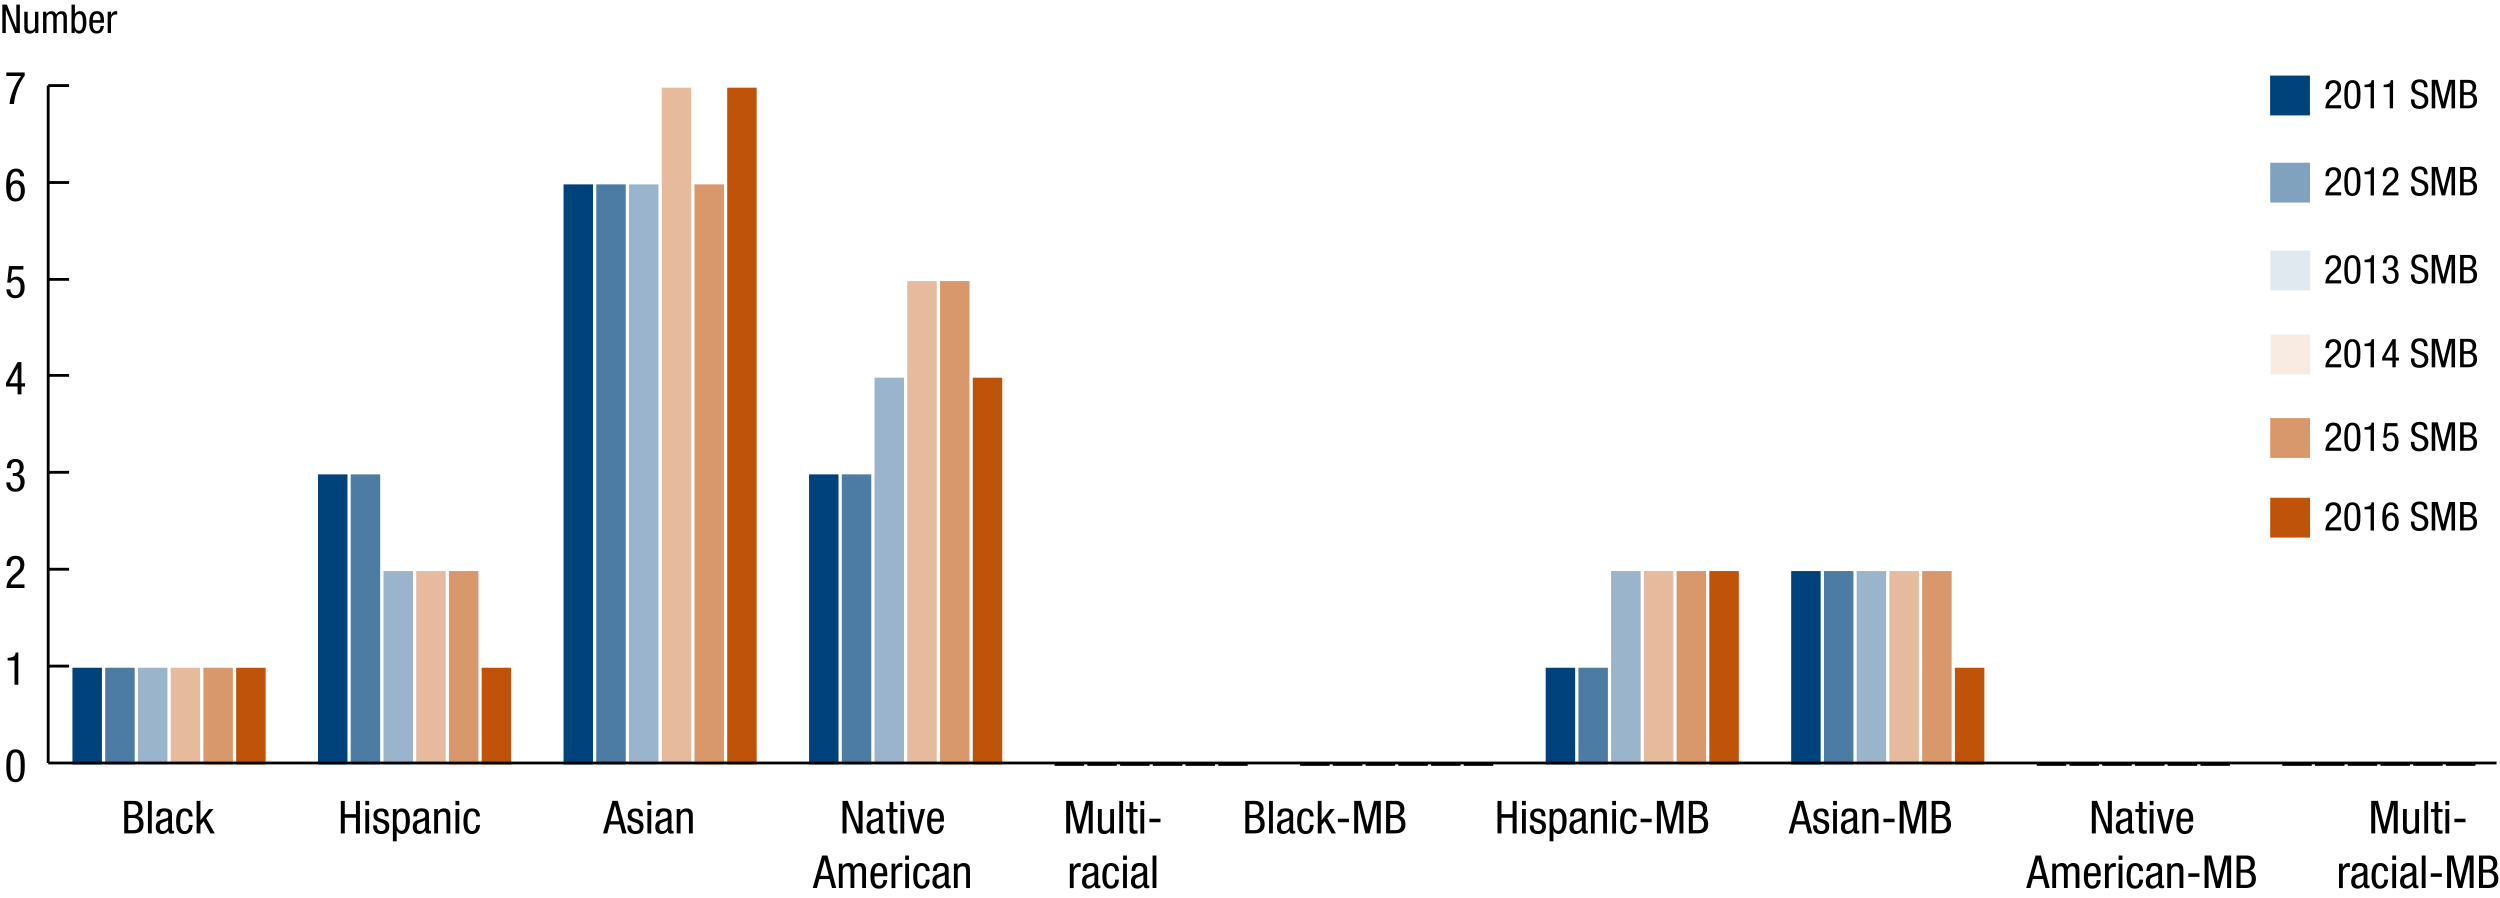 <?xml version="1.0" encoding="utf-8"?>
<!-- Generator: Adobe Illustrator 21.0.0, SVG Export Plug-In . SVG Version: 6.00 Build 0)  -->
<svg version="1.1" id="Layer_1" xmlns="http://www.w3.org/2000/svg" xmlns:xlink="http://www.w3.org/1999/xlink" x="0px" y="0px"
	 viewBox="0 0 439.32 157.75" style="enable-background:new 0 0 439.32 157.75;" xml:space="preserve">
<style type="text/css">
	.st0{fill:none;stroke:#000000;stroke-width:0.5;stroke-linejoin:round;stroke-miterlimit:10;}
	.st1{fill-rule:evenodd;clip-rule:evenodd;fill:#00437C;}
	.st2{opacity:0.7;fill-rule:evenodd;clip-rule:evenodd;fill:#4C7BA3;}
	.st3{opacity:0.3;}
	.st4{fill-rule:evenodd;clip-rule:evenodd;fill:#99B4CB;}
	.st5{opacity:0.3;fill-rule:evenodd;clip-rule:evenodd;fill:#E5BA9D;}
	.st6{fill-rule:evenodd;clip-rule:evenodd;fill:#D9986C;}
	.st7{fill:#BF530A;}
	.st8{fill:#993333;stroke:#000000;stroke-width:0.5;stroke-miterlimit:10;}
	.st9{fill:#D9986C;}
	.st10{fill:#0F6FB7;stroke:#000000;stroke-width:0.5;stroke-miterlimit:10;}
	.st11{fill:#E5BA9D;}
	.st12{fill:#663F74;stroke:#000000;stroke-width:0.5;stroke-miterlimit:10;}
	.st13{fill:#99B4CB;}
	.st14{fill:#4F7F0A;stroke:#000000;stroke-width:0.5;stroke-miterlimit:10;}
	.st15{fill:#4C7BA3;}
	.st16{fill:#367B87;stroke:#000000;stroke-width:0.5;stroke-miterlimit:10;}
	.st17{fill:#00437C;}
	.st18{stroke:#000000;stroke-width:0.5;stroke-miterlimit:10;}
	.st19{fill-rule:evenodd;clip-rule:evenodd;fill:#BF530A;}
</style>
<g id="XMLID_276_">
	<path id="XMLID_277_" class="st0" d="M8.47,117.05h3.67 M8.47,100.03h3.67 M8.47,83h3.67 M8.47,65.97h3.67 M8.47,49.1h3.67
		 M8.47,32.07h3.67 M8.47,15.04h3.67"/>
</g>
<g id="XMLID_227_">
	<g id="XMLID_228_">
		<path d="M1.11,134.59c0-1.25,0.09-2.91,1.62-2.91s1.62,1.52,1.62,2.91c0,1.2-0.09,2.86-1.62,2.86S1.11,135.94,1.11,134.59z
			 M2.73,136.93c0.86,0,0.91-1.14,0.91-2.33c0-1.25-0.05-2.38-0.91-2.38s-0.91,1.13-0.91,2.38C1.82,135.78,1.86,136.93,2.73,136.93z
			"/>
	</g>
</g>
<g id="XMLID_225_">
	<g id="XMLID_226_">
		<path d="M1.34,115.6c0.71-0.04,1.37-0.13,1.4-0.93h0.48v5.66H2.55v-4.25H1.34V115.6z"/>
	</g>
</g>
<g id="XMLID_223_">
	<g id="XMLID_224_">
		<path d="M4.31,103.33H1.14c0-1.06,0.59-1.77,1.22-2.32l0.46-0.39c0.46-0.39,0.75-0.74,0.75-1.36c0-0.49-0.22-1.02-0.82-1.02
			c-0.87,0-0.9,0.9-0.9,1.22h-0.7c0-1.07,0.45-1.8,1.61-1.8c1.31,0,1.52,1.02,1.52,1.51c0,0.86-0.36,1.32-0.99,1.86l-0.8,0.7
			c-0.31,0.26-0.54,0.59-0.62,0.97h2.43V103.33z"/>
	</g>
</g>
<g id="XMLID_221_">
	<g id="XMLID_222_">
		<path d="M2.25,83.12H2.6c0.6,0,0.86-0.43,0.86-1c0-0.52-0.19-0.94-0.74-0.94c-0.74,0-0.82,0.69-0.82,1.1h-0.7
			c0-0.97,0.46-1.63,1.5-1.63c1.18,0,1.46,0.84,1.46,1.47c0,0.57-0.29,1.07-0.88,1.21v0.02c0.64,0.13,1.05,0.54,1.05,1.32
			c0,1.03-0.52,1.75-1.61,1.75c-1.52,0-1.61-1.33-1.61-1.58v-0.07h0.7c0,0.52,0.26,1.12,0.9,1.12c0.42,0,0.9-0.21,0.9-1.17
			c0-0.66-0.32-1.08-1.02-1.08H2.25V83.12z"/>
	</g>
</g>
<g id="XMLID_219_">
	<g id="XMLID_220_">
		<path d="M3.09,63.63h0.67v3.72h0.64v0.58H3.77v1.37H3.09v-1.37H1.05V67.3L3.09,63.63z M1.66,67.35h1.44v-2.61H3.08L1.66,67.35z"/>
	</g>
</g>
<g id="XMLID_217_">
	<g id="XMLID_218_">
		<path d="M1.58,46.75h2.53v0.62H2.12L1.9,49.01l0.02,0.02c0.23-0.28,0.61-0.42,0.99-0.42c0.85,0,1.42,0.67,1.42,1.86
			c0,1.06-0.46,1.94-1.65,1.94c-1.34,0-1.55-1.11-1.55-1.57h0.7c0,0.3,0.11,1.04,0.86,1.04c0.8,0,0.93-0.9,0.93-1.47
			c0-0.62-0.23-1.28-0.94-1.28c-0.49,0-0.8,0.42-0.8,0.55l-0.61-0.03L1.58,46.75z"/>
	</g>
</g>
<g id="XMLID_215_">
	<g id="XMLID_216_">
		<path d="M3.53,30.99c0-0.47-0.26-0.83-0.74-0.83c-0.94,0-1,1.41-1,1.7v0.45h0.02c0.11-0.21,0.46-0.63,1.08-0.63
			c0.98,0,1.48,0.73,1.48,1.79c0,1.1-0.54,1.94-1.6,1.94c-1.57,0-1.68-1.51-1.68-2.69c0-1.3,0.08-3.09,1.72-3.09
			c1.32,0,1.43,1.1,1.43,1.36H3.53z M2.77,34.88c0.7,0,0.9-0.72,0.9-1.31s-0.14-1.31-0.9-1.31s-0.9,0.72-0.9,1.31
			S2.06,34.88,2.77,34.88z"/>
	</g>
</g>
<g id="XMLID_213_">
	<g id="XMLID_214_">
		<path d="M1.11,12.73h3.23v0.58c-0.31,0.41-0.76,1.1-1.11,1.94c-0.36,0.87-0.67,1.86-0.78,3.02H1.67c0.1-0.86,0.34-1.73,0.69-2.57
			c0.34-0.83,0.79-1.63,1.34-2.35H1.11V12.73z"/>
	</g>
</g>
<g id="XMLID_34_">
	<polygon id="XMLID_35_" class="st1" points="398.92,13.28 405.92,13.28 405.92,20.28 398.92,20.28 398.92,13.28 	"/>
</g>
<g id="XMLID_32_">
	<g id="XMLID_33_">
		<path d="M411.4,19.04h-2.77c0-0.92,0.52-1.55,1.07-2.03l0.41-0.34c0.4-0.34,0.66-0.64,0.66-1.19c0-0.43-0.19-0.89-0.72-0.89
			c-0.76,0-0.78,0.79-0.78,1.07h-0.62c0-0.94,0.39-1.58,1.41-1.58c1.15,0,1.33,0.89,1.33,1.32c0,0.76-0.32,1.16-0.87,1.63l-0.7,0.61
			c-0.27,0.23-0.47,0.52-0.54,0.85h2.13V19.04z"/>
		<path d="M411.96,16.63c0-1.09,0.08-2.55,1.42-2.55s1.42,1.33,1.42,2.55c0,1.05-0.08,2.51-1.42,2.51S411.96,17.81,411.96,16.63z
			 M413.37,18.68c0.76,0,0.8-1,0.8-2.04c0-1.09-0.04-2.09-0.8-2.09s-0.8,0.99-0.8,2.09C412.57,17.67,412.61,18.68,413.37,18.68z"/>
		<path d="M415.52,14.89c0.62-0.04,1.2-0.11,1.23-0.81h0.42v4.96h-0.59v-3.73h-1.06V14.89z"/>
		<path d="M418.88,14.89c0.62-0.04,1.2-0.11,1.23-0.81h0.42v4.96h-0.59v-3.73h-1.06V14.89z"/>
		<path d="M425.98,15.34c0-0.53-0.19-0.89-0.78-0.89c-0.52,0-0.83,0.28-0.83,0.81c0,1.41,2.36,0.57,2.36,2.4
			c0,1.16-0.85,1.48-1.55,1.48c-1.17,0-1.51-0.6-1.51-1.67h0.62c0,0.56,0.04,1.16,0.94,1.16c0.49,0,0.87-0.35,0.87-0.88
			c0-1.41-2.36-0.59-2.36-2.43c0-0.46,0.2-1.38,1.46-1.38c0.95,0,1.39,0.48,1.4,1.39H425.98z"/>
		<path d="M427.33,14.04h1.04l1,3.96h0.01l1-3.96h1.04v5h-0.62v-4.37h-0.01l-1.11,4.37h-0.62l-1.11-4.37h-0.01v4.37h-0.62V14.04z"/>
		<path d="M432.32,14.04h1.53c0.65,0,1.28,0.31,1.28,1.28c0,0.46-0.27,0.91-0.73,1.04v0.01c0.62,0.15,0.89,0.62,0.89,1.23
			c0,1.02-0.57,1.43-1.62,1.43h-1.36V14.04z M432.94,16.2h0.71c0.26,0,0.85-0.06,0.85-0.83c0-0.52-0.26-0.82-0.86-0.82h-0.69V16.2z
			 M432.94,18.54h0.84c0.65,0,0.88-0.44,0.88-0.92c0-0.69-0.44-0.95-0.98-0.95h-0.74V18.54z"/>
	</g>
</g>
<g id="XMLID_30_">
	<polygon id="XMLID_31_" class="st2" points="398.94,28.59 405.94,28.59 405.94,35.59 398.94,35.59 398.94,28.59 	"/>
</g>
<g id="XMLID_28_">
	<g id="XMLID_29_">
		<path d="M411.4,34.34h-2.77c0-0.92,0.52-1.55,1.07-2.03l0.41-0.34c0.4-0.34,0.66-0.64,0.66-1.19c0-0.43-0.19-0.89-0.72-0.89
			c-0.76,0-0.78,0.79-0.78,1.07h-0.62c0-0.94,0.39-1.58,1.41-1.58c1.15,0,1.33,0.89,1.33,1.32c0,0.76-0.32,1.16-0.87,1.63l-0.7,0.61
			c-0.27,0.23-0.47,0.52-0.54,0.85h2.13V34.34z"/>
		<path d="M411.96,31.93c0-1.09,0.08-2.55,1.42-2.55s1.42,1.33,1.42,2.55c0,1.05-0.08,2.51-1.42,2.51S411.96,33.11,411.96,31.93z
			 M413.37,33.98c0.76,0,0.8-1,0.8-2.04c0-1.09-0.04-2.09-0.8-2.09s-0.8,0.99-0.8,2.09C412.57,32.98,412.61,33.98,413.37,33.98z"/>
		<path d="M415.52,30.2c0.62-0.04,1.2-0.11,1.23-0.81h0.42v4.96h-0.59v-3.73h-1.06V30.2z"/>
		<path d="M421.48,34.34h-2.77c0-0.92,0.52-1.55,1.07-2.03l0.41-0.34c0.4-0.34,0.66-0.64,0.66-1.19c0-0.43-0.19-0.89-0.72-0.89
			c-0.76,0-0.79,0.79-0.79,1.07h-0.62c0-0.94,0.39-1.58,1.41-1.58c1.15,0,1.33,0.89,1.33,1.32c0,0.76-0.32,1.16-0.87,1.63l-0.7,0.61
			c-0.27,0.23-0.47,0.52-0.54,0.85h2.13V34.34z"/>
		<path d="M425.98,30.64c0-0.53-0.19-0.89-0.78-0.89c-0.52,0-0.83,0.28-0.83,0.81c0,1.41,2.36,0.57,2.36,2.4
			c0,1.16-0.85,1.48-1.55,1.48c-1.17,0-1.51-0.6-1.51-1.67h0.62c0,0.56,0.04,1.16,0.94,1.16c0.49,0,0.87-0.35,0.87-0.88
			c0-1.41-2.36-0.59-2.36-2.43c0-0.46,0.2-1.38,1.46-1.38c0.95,0,1.39,0.48,1.4,1.39H425.98z"/>
		<path d="M427.33,29.34h1.04l1,3.96h0.01l1-3.96h1.04v5h-0.62v-4.37h-0.01l-1.11,4.37h-0.62l-1.11-4.37h-0.01v4.37h-0.62V29.34z"/>
		<path d="M432.32,29.34h1.53c0.65,0,1.28,0.31,1.28,1.28c0,0.46-0.27,0.91-0.73,1.04v0.01c0.62,0.15,0.89,0.62,0.89,1.23
			c0,1.02-0.57,1.43-1.62,1.43h-1.36V29.34z M432.94,31.5h0.71c0.26,0,0.85-0.06,0.85-0.83c0-0.52-0.26-0.82-0.86-0.82h-0.69V31.5z
			 M432.94,33.84h0.84c0.65,0,0.88-0.44,0.88-0.92c0-0.69-0.44-0.95-0.98-0.95h-0.74V33.84z"/>
	</g>
</g>
<g id="XMLID_26_" class="st3">
	<polygon id="XMLID_27_" class="st4" points="398.97,44.04 405.97,44.04 405.97,51.04 398.97,51.04 398.97,44.04 	"/>
</g>
<g id="XMLID_24_">
	<g id="XMLID_25_">
		<path d="M411.4,49.8h-2.77c0-0.92,0.52-1.55,1.07-2.03l0.41-0.34c0.4-0.34,0.66-0.64,0.66-1.19c0-0.43-0.19-0.89-0.72-0.89
			c-0.76,0-0.78,0.79-0.78,1.07h-0.62c0-0.94,0.39-1.58,1.41-1.58c1.15,0,1.33,0.89,1.33,1.32c0,0.76-0.32,1.16-0.87,1.63l-0.7,0.61
			c-0.27,0.23-0.47,0.52-0.54,0.85h2.13V49.8z"/>
		<path d="M411.96,47.39c0-1.09,0.08-2.55,1.42-2.55s1.42,1.33,1.42,2.55c0,1.05-0.08,2.51-1.42,2.51S411.96,48.57,411.96,47.39z
			 M413.37,49.44c0.76,0,0.8-1,0.8-2.04c0-1.09-0.04-2.09-0.8-2.09s-0.8,0.99-0.8,2.09C412.57,48.44,412.61,49.44,413.37,49.44z"/>
		<path d="M415.52,45.65c0.62-0.04,1.2-0.11,1.23-0.81h0.42v4.96h-0.59v-3.73h-1.06V45.65z"/>
		<path d="M419.67,47.01h0.31c0.53,0,0.76-0.38,0.76-0.88c0-0.46-0.17-0.83-0.64-0.83c-0.65,0-0.71,0.6-0.71,0.97h-0.62
			c0-0.85,0.4-1.43,1.32-1.43c1.04,0,1.27,0.74,1.27,1.29c0,0.5-0.25,0.94-0.77,1.06v0.01c0.56,0.11,0.92,0.47,0.92,1.16
			c0,0.9-0.46,1.53-1.41,1.53c-1.33,0-1.41-1.16-1.41-1.38v-0.06h0.62c0,0.46,0.22,0.98,0.79,0.98c0.36,0,0.79-0.18,0.79-1.02
			c0-0.58-0.28-0.95-0.9-0.95h-0.31V47.01z"/>
		<path d="M425.98,46.1c0-0.53-0.19-0.89-0.78-0.89c-0.52,0-0.83,0.28-0.83,0.81c0,1.41,2.36,0.57,2.36,2.4
			c0,1.16-0.85,1.48-1.55,1.48c-1.17,0-1.51-0.6-1.51-1.67h0.62c0,0.56,0.04,1.16,0.94,1.16c0.49,0,0.87-0.35,0.87-0.88
			c0-1.41-2.36-0.59-2.36-2.43c0-0.46,0.2-1.38,1.46-1.38c0.95,0,1.39,0.48,1.4,1.39H425.98z"/>
		<path d="M427.33,44.8h1.04l1,3.96h0.01l1-3.96h1.04v5h-0.62v-4.37h-0.01l-1.11,4.37h-0.62l-1.11-4.37h-0.01v4.37h-0.62V44.8z"/>
		<path d="M432.32,44.8h1.53c0.65,0,1.28,0.31,1.28,1.28c0,0.46-0.27,0.91-0.73,1.04v0.01c0.62,0.15,0.89,0.62,0.89,1.23
			c0,1.02-0.57,1.43-1.62,1.43h-1.36V44.8z M432.94,46.96h0.71c0.26,0,0.85-0.06,0.85-0.83c0-0.52-0.26-0.82-0.86-0.82h-0.69V46.96z
			 M432.94,49.3h0.84c0.65,0,0.88-0.44,0.88-0.92c0-0.69-0.44-0.95-0.98-0.95h-0.74V49.3z"/>
	</g>
</g>
<g id="XMLID_22_">
	<polygon id="XMLID_23_" class="st5" points="398.99,58.79 405.99,58.79 405.99,65.79 398.99,65.79 398.99,58.79 	"/>
</g>
<g id="XMLID_20_">
	<g id="XMLID_21_">
		<path d="M411.4,64.55h-2.77c0-0.92,0.52-1.55,1.07-2.03l0.41-0.34c0.4-0.34,0.66-0.64,0.66-1.19c0-0.43-0.19-0.89-0.72-0.89
			c-0.76,0-0.78,0.79-0.78,1.07h-0.62c0-0.94,0.39-1.58,1.41-1.58c1.15,0,1.33,0.89,1.33,1.32c0,0.76-0.32,1.16-0.87,1.63l-0.7,0.61
			c-0.27,0.23-0.47,0.52-0.54,0.85h2.13V64.55z"/>
		<path d="M411.96,62.14c0-1.09,0.08-2.55,1.41-2.55s1.42,1.33,1.42,2.55c0,1.05-0.08,2.51-1.42,2.51S411.96,63.32,411.96,62.14z
			 M413.37,64.18c0.76,0,0.8-1,0.8-2.04c0-1.09-0.04-2.09-0.8-2.09c-0.76,0-0.8,0.99-0.8,2.09
			C412.57,63.18,412.62,64.18,413.37,64.18z"/>
		<path d="M415.52,60.4c0.62-0.04,1.2-0.11,1.23-0.81h0.42v4.96h-0.59v-3.73h-1.06V60.4z"/>
		<path d="M420.42,59.59H421v3.26h0.56v0.5H421v1.2h-0.59v-1.2h-1.79V62.8L420.42,59.59z M419.15,62.85h1.26v-2.29h-0.01
			L419.15,62.85z"/>
		<path d="M425.98,60.84c0-0.53-0.19-0.89-0.78-0.89c-0.52,0-0.83,0.28-0.83,0.81c0,1.41,2.36,0.57,2.36,2.4
			c0,1.16-0.85,1.48-1.56,1.48c-1.17,0-1.51-0.6-1.51-1.67h0.62c0,0.56,0.04,1.16,0.94,1.16c0.49,0,0.87-0.35,0.87-0.88
			c0-1.41-2.36-0.59-2.36-2.43c0-0.46,0.2-1.38,1.46-1.38c0.95,0,1.39,0.48,1.4,1.39H425.98z"/>
		<path d="M427.33,59.55h1.04l1,3.96h0.01l1-3.96h1.04v5h-0.62v-4.37h-0.01l-1.11,4.37h-0.62l-1.11-4.37h-0.01v4.37h-0.62V59.55z"/>
		<path d="M432.32,59.55h1.53c0.65,0,1.28,0.31,1.28,1.28c0,0.46-0.27,0.91-0.73,1.04v0.01c0.62,0.15,0.89,0.62,0.89,1.23
			c0,1.02-0.57,1.43-1.62,1.43h-1.36V59.55z M432.94,61.7h0.71c0.26,0,0.85-0.06,0.85-0.83c0-0.52-0.26-0.82-0.86-0.82h-0.69V61.7z
			 M432.94,64.04h0.84c0.65,0,0.88-0.44,0.88-0.92c0-0.69-0.44-0.95-0.98-0.95h-0.74V64.04z"/>
	</g>
</g>
<g id="XMLID_18_">
	<polygon id="XMLID_19_" class="st6" points="398.94,73.47 405.94,73.47 405.94,80.47 398.94,80.47 398.94,73.47 	"/>
</g>
<g id="XMLID_16_">
	<g id="XMLID_17_">
		<path d="M411.4,79.22h-2.77c0-0.92,0.52-1.55,1.07-2.03l0.41-0.34c0.4-0.34,0.66-0.64,0.66-1.19c0-0.43-0.19-0.89-0.72-0.89
			c-0.76,0-0.78,0.79-0.78,1.07h-0.62c0-0.94,0.39-1.58,1.41-1.58c1.15,0,1.33,0.89,1.33,1.32c0,0.76-0.32,1.16-0.87,1.63l-0.7,0.61
			c-0.27,0.23-0.47,0.52-0.54,0.85h2.13V79.22z"/>
		<path d="M411.96,76.82c0-1.09,0.08-2.55,1.41-2.55s1.42,1.33,1.42,2.55c0,1.05-0.08,2.51-1.42,2.51S411.96,77.99,411.96,76.82z
			 M413.37,78.86c0.76,0,0.8-1,0.8-2.04c0-1.09-0.04-2.09-0.8-2.09c-0.76,0-0.8,0.99-0.8,2.09
			C412.57,77.86,412.62,78.86,413.37,78.86z"/>
		<path d="M415.52,75.08c0.62-0.04,1.2-0.11,1.23-0.81h0.42v4.96h-0.59V75.5h-1.06V75.08z"/>
		<path d="M419.09,74.36h2.21v0.55h-1.74l-0.2,1.44l0.01,0.01c0.2-0.25,0.53-0.37,0.87-0.37c0.74,0,1.25,0.59,1.25,1.63
			c0,0.92-0.41,1.7-1.44,1.7c-1.18,0-1.36-0.97-1.36-1.37h0.62c0,0.26,0.1,0.91,0.76,0.91c0.7,0,0.81-0.78,0.81-1.29
			c0-0.55-0.2-1.12-0.83-1.12c-0.43,0-0.7,0.36-0.7,0.48l-0.53-0.03L419.09,74.36z"/>
		<path d="M425.98,75.52c0-0.53-0.19-0.89-0.78-0.89c-0.52,0-0.83,0.28-0.83,0.81c0,1.41,2.36,0.57,2.36,2.4
			c0,1.16-0.85,1.48-1.56,1.48c-1.17,0-1.51-0.6-1.51-1.67h0.62c0,0.56,0.04,1.16,0.94,1.16c0.49,0,0.87-0.35,0.87-0.88
			c0-1.41-2.36-0.59-2.36-2.43c0-0.46,0.2-1.38,1.46-1.38c0.95,0,1.39,0.48,1.4,1.39H425.98z"/>
		<path d="M427.33,74.22h1.04l1,3.96h0.01l1-3.96h1.04v5h-0.62v-4.37h-0.01l-1.11,4.37h-0.62l-1.11-4.37h-0.01v4.37h-0.62V74.22z"/>
		<path d="M432.32,74.22h1.53c0.65,0,1.28,0.31,1.28,1.28c0,0.46-0.27,0.91-0.73,1.04v0.01c0.62,0.15,0.89,0.62,0.89,1.23
			c0,1.02-0.57,1.43-1.62,1.43h-1.36V74.22z M432.94,76.38h0.71c0.26,0,0.85-0.06,0.85-0.83c0-0.52-0.26-0.82-0.86-0.82h-0.69V76.38
			z M432.94,78.72h0.84c0.65,0,0.88-0.44,0.88-0.92c0-0.69-0.44-0.95-0.98-0.95h-0.74V78.72z"/>
	</g>
</g>
<g id="XMLID_14_">
	<path d="M21.83,140.74h1.75c0.74,0,1.46,0.35,1.46,1.46c0,0.52-0.31,1.04-0.83,1.19v0.02c0.7,0.17,1.02,0.7,1.02,1.41
		c0,1.16-0.66,1.63-1.85,1.63h-1.55V140.74z M22.53,143.21h0.81c0.3,0,0.97-0.07,0.97-0.95c0-0.59-0.3-0.94-0.98-0.94h-0.79V143.21z
		 M22.53,145.88h0.96c0.74,0,1-0.5,1-1.05c0-0.78-0.5-1.09-1.12-1.09h-0.84V145.88z"/>
	<path d="M26,140.74h0.67v5.71H26V140.74z"/>
	<path d="M27.48,143.46c0-0.98,0.42-1.41,1.44-1.41c1.3,0,1.3,0.78,1.3,1.23v2.39c0,0.18,0,0.34,0.21,0.34
		c0.09,0,0.13-0.02,0.16-0.04v0.48c-0.05,0.01-0.22,0.04-0.39,0.04c-0.26,0-0.58,0-0.61-0.55h-0.02c-0.22,0.38-0.63,0.62-1.03,0.62
		c-0.8,0-1.17-0.48-1.17-1.25c0-0.6,0.26-1.01,0.81-1.18l0.9-0.27c0.49-0.15,0.49-0.29,0.49-0.65c0-0.4-0.24-0.63-0.69-0.63
		c-0.74,0-0.74,0.69-0.74,0.84v0.04H27.48z M29.55,144.12c-0.25,0.26-0.84,0.32-1.14,0.5c-0.22,0.14-0.33,0.3-0.33,0.68
		c0,0.43,0.15,0.74,0.61,0.74c0.44,0,0.86-0.38,0.86-0.82V144.12z"/>
	<path d="M33.18,143.47c0-0.42-0.17-0.89-0.68-0.89c-0.42,0-0.84,0.21-0.84,1.78c0,0.56,0.01,1.68,0.82,1.68
		c0.58,0,0.7-0.61,0.7-1.07h0.67c0,0.68-0.34,1.6-1.41,1.6c-1.05,0-1.49-0.73-1.49-2.2c0-1.07,0.21-2.31,1.53-2.31
		c1.17,0,1.37,0.92,1.37,1.42H33.18z"/>
	<path d="M37.75,146.45h-0.78l-1.19-2.12L35.22,145v1.45h-0.67v-5.71h0.67v3.4h0.02l1.5-1.97h0.78l-1.3,1.61L37.75,146.45z"/>
</g>
<g id="XMLID_36_">
	<path d="M63.25,146.45h-0.7v-2.75h-1.96v2.75h-0.7v-5.71h0.7v2.33h1.96v-2.33h0.7V146.45z"/>
	<path d="M64.2,140.74h0.67v0.77H64.2V140.74z M64.2,142.17h0.67v4.29H64.2V142.17z"/>
	<path d="M67.63,143.42c0-0.54-0.14-0.84-0.63-0.84c-0.22,0-0.7,0.06-0.7,0.66c0,0.5,0.53,0.6,1.06,0.78
		c0.52,0.18,1.05,0.36,1.05,1.21c0,0.9-0.58,1.34-1.38,1.34c-1.46,0-1.47-1.08-1.47-1.52h0.67c0,0.52,0.14,0.99,0.8,0.99
		c0.22,0,0.71-0.1,0.71-0.71c0-0.58-0.53-0.7-1.05-0.87c-0.52-0.18-1.06-0.33-1.06-1.21c0-0.8,0.62-1.18,1.37-1.18
		c1.25,0,1.3,0.86,1.3,1.37H67.63z"/>
	<path d="M69.04,142.17h0.64v0.53h0.02c0.09-0.32,0.46-0.64,0.93-0.64c1.02,0,1.4,0.9,1.4,2.17c0,0.98-0.29,2.33-1.4,2.33
		c-0.38,0-0.74-0.23-0.9-0.6h-0.02v1.89h-0.67V142.17z M70.54,145.99c0.62,0,0.78-0.66,0.78-1.76c0-0.94-0.16-1.6-0.78-1.6
		c-0.74,0-0.86,0.7-0.86,1.68C69.68,145.14,69.82,145.99,70.54,145.99z"/>
	<path d="M72.64,143.46c0-0.98,0.42-1.41,1.44-1.41c1.3,0,1.3,0.78,1.3,1.23v2.39c0,0.18,0,0.34,0.21,0.34
		c0.09,0,0.13-0.02,0.16-0.04v0.48c-0.05,0.01-0.22,0.04-0.39,0.04c-0.26,0-0.58,0-0.61-0.55h-0.02c-0.22,0.38-0.63,0.62-1.03,0.62
		c-0.8,0-1.17-0.48-1.17-1.25c0-0.6,0.26-1.01,0.81-1.18l0.9-0.27c0.49-0.15,0.49-0.29,0.49-0.65c0-0.4-0.24-0.63-0.69-0.63
		c-0.74,0-0.74,0.69-0.74,0.84v0.04H72.64z M74.71,144.12c-0.25,0.26-0.84,0.32-1.14,0.5c-0.22,0.14-0.33,0.3-0.33,0.68
		c0,0.43,0.15,0.74,0.61,0.74c0.44,0,0.86-0.38,0.86-0.82V144.12z"/>
	<path d="M76.3,142.17h0.64v0.5h0.02c0.18-0.39,0.62-0.62,1.04-0.62c1.13,0,1.13,0.86,1.13,1.36v3.04h-0.67v-2.96
		c0-0.33-0.02-0.86-0.63-0.86c-0.36,0-0.85,0.24-0.85,0.86v2.96H76.3V142.17z"/>
	<path d="M80.04,140.74h0.67v0.77h-0.67V140.74z M80.04,142.17h0.67v4.29h-0.67V142.17z"/>
	<path d="M83.67,143.47c0-0.42-0.17-0.89-0.68-0.89c-0.42,0-0.84,0.21-0.84,1.78c0,0.56,0.01,1.68,0.82,1.68
		c0.58,0,0.7-0.61,0.7-1.07h0.67c0,0.68-0.34,1.6-1.41,1.6c-1.05,0-1.49-0.73-1.49-2.2c0-1.07,0.21-2.31,1.53-2.31
		c1.17,0,1.37,0.92,1.37,1.42H83.67z"/>
</g>
<g id="XMLID_37_">
	<path d="M107.62,140.74h0.94l1.54,5.71h-0.74l-0.41-1.57h-1.82l-0.42,1.57h-0.74L107.62,140.74z M107.27,144.31h1.54l-0.73-2.76
		h-0.02L107.27,144.31z"/>
	<path d="M112.31,143.42c0-0.54-0.14-0.84-0.63-0.84c-0.22,0-0.7,0.06-0.7,0.66c0,0.5,0.53,0.6,1.06,0.78
		c0.52,0.18,1.05,0.36,1.05,1.21c0,0.9-0.58,1.34-1.38,1.34c-1.46,0-1.47-1.08-1.47-1.52h0.67c0,0.52,0.14,0.99,0.8,0.99
		c0.22,0,0.71-0.1,0.71-0.71c0-0.58-0.53-0.7-1.05-0.87c-0.52-0.18-1.06-0.33-1.06-1.21c0-0.8,0.62-1.18,1.37-1.18
		c1.25,0,1.3,0.86,1.3,1.37H112.31z"/>
	<path d="M113.77,140.74h0.67v0.77h-0.67V140.74z M113.77,142.17h0.67v4.29h-0.67V142.17z"/>
	<path d="M115.26,143.46c0-0.98,0.42-1.41,1.44-1.41c1.3,0,1.3,0.78,1.3,1.23v2.39c0,0.18,0,0.34,0.21,0.34
		c0.09,0,0.13-0.02,0.16-0.04v0.48c-0.05,0.01-0.22,0.04-0.39,0.04c-0.26,0-0.58,0-0.61-0.55h-0.02c-0.22,0.38-0.63,0.62-1.03,0.62
		c-0.8,0-1.17-0.48-1.17-1.25c0-0.6,0.26-1.01,0.81-1.18l0.9-0.27c0.49-0.15,0.49-0.29,0.49-0.65c0-0.4-0.24-0.63-0.69-0.63
		c-0.74,0-0.74,0.69-0.74,0.84v0.04H115.26z M117.33,144.12c-0.25,0.26-0.84,0.32-1.14,0.5c-0.22,0.14-0.33,0.3-0.33,0.68
		c0,0.43,0.15,0.74,0.61,0.74c0.44,0,0.86-0.38,0.86-0.82V144.12z"/>
	<path d="M118.91,142.17h0.64v0.5h0.02c0.18-0.39,0.62-0.62,1.04-0.62c1.13,0,1.13,0.86,1.13,1.36v3.04h-0.67v-2.96
		c0-0.33-0.02-0.86-0.63-0.86c-0.36,0-0.85,0.24-0.85,0.86v2.96h-0.67V142.17z"/>
</g>
<g id="XMLID_38_">
	<path d="M148.06,140.74h0.91l1.89,4.77h0.02v-4.77h0.7v5.71h-0.97l-1.83-4.62h-0.02v4.62h-0.7V140.74z"/>
	<path d="M152.38,143.46c0-0.98,0.42-1.41,1.44-1.41c1.3,0,1.3,0.78,1.3,1.23v2.39c0,0.18,0,0.34,0.21,0.34
		c0.09,0,0.13-0.02,0.16-0.04v0.48c-0.05,0.01-0.22,0.04-0.39,0.04c-0.26,0-0.58,0-0.61-0.55h-0.02c-0.22,0.38-0.63,0.62-1.03,0.62
		c-0.8,0-1.17-0.48-1.17-1.25c0-0.6,0.26-1.01,0.81-1.18l0.9-0.27c0.49-0.15,0.49-0.29,0.49-0.65c0-0.4-0.24-0.63-0.69-0.63
		c-0.74,0-0.74,0.69-0.74,0.84v0.04H152.38z M154.45,144.12c-0.25,0.26-0.84,0.32-1.14,0.5c-0.22,0.14-0.33,0.3-0.33,0.68
		c0,0.43,0.15,0.74,0.61,0.74c0.44,0,0.86-0.38,0.86-0.82V144.12z"/>
	<path d="M156.31,140.92h0.67v1.25h0.74v0.53h-0.74v2.75c0,0.34,0.09,0.48,0.44,0.48c0.14,0,0.22-0.02,0.3-0.02v0.55
		c-0.09,0.02-0.26,0.05-0.54,0.05c-0.7,0-0.86-0.29-0.86-0.85v-2.96h-0.62v-0.53h0.62V140.92z"/>
	<path d="M158.23,140.74h0.67v0.77h-0.67V140.74z M158.23,142.17h0.67v4.29h-0.67V142.17z"/>
	<path d="M159.46,142.17h0.74l0.8,3.44h0.02l0.8-3.44h0.74l-1.16,4.29h-0.77L159.46,142.17z"/>
	<path d="M163.63,144.39c0,0.66,0,1.65,0.82,1.65c0.64,0,0.73-0.67,0.73-0.99h0.67c0,0.46-0.27,1.52-1.44,1.52
		c-1.05,0-1.49-0.73-1.49-2.2c0-1.07,0.21-2.31,1.53-2.31c1.31,0,1.43,1.14,1.43,2.06v0.27H163.63z M165.18,143.86v-0.23
		c0-0.48-0.15-1.05-0.74-1.05c-0.7,0-0.78,0.86-0.78,1.12v0.16H165.18z"/>
	<path d="M144.47,150.34h0.94l1.54,5.71h-0.74l-0.41-1.57h-1.82l-0.42,1.57h-0.74L144.47,150.34z M144.13,153.91h1.54l-0.73-2.76
		h-0.02L144.13,153.91z"/>
	<path d="M147.4,151.77h0.64v0.5h0.02c0.18-0.39,0.62-0.62,1.04-0.62c0.5,0,0.79,0.19,0.93,0.68c0.19-0.38,0.58-0.68,1.02-0.68
		c1.13,0,1.13,0.86,1.13,1.36v3.04h-0.67v-2.96c0-0.33-0.02-0.86-0.58-0.86c-0.31,0-0.8,0.19-0.8,0.86v2.96h-0.67v-2.96
		c0-0.33-0.02-0.86-0.58-0.86c-0.31,0-0.8,0.19-0.8,0.86v2.96h-0.67V151.77z"/>
	<path d="M153.67,153.99c0,0.66,0,1.65,0.82,1.65c0.64,0,0.73-0.67,0.73-0.99h0.67c0,0.46-0.27,1.52-1.44,1.52
		c-1.05,0-1.49-0.73-1.49-2.2c0-1.07,0.21-2.31,1.53-2.31c1.31,0,1.43,1.14,1.43,2.06v0.27H153.67z M155.22,153.46v-0.23
		c0-0.48-0.15-1.05-0.74-1.05c-0.7,0-0.78,0.86-0.78,1.12v0.16H155.22z"/>
	<path d="M156.66,151.77h0.67v0.64h0.02c0.19-0.41,0.45-0.75,0.93-0.75c0.14,0,0.23,0.02,0.3,0.05v0.66
		c-0.06-0.01-0.14-0.03-0.36-0.03c-0.34,0-0.88,0.3-0.88,1.01v2.71h-0.67V151.77z"/>
	<path d="M159.07,150.34h0.67v0.77h-0.67V150.34z M159.07,151.77h0.67v4.29h-0.67V151.77z"/>
	<path d="M162.7,153.07c0-0.42-0.17-0.89-0.68-0.89c-0.42,0-0.84,0.21-0.84,1.78c0,0.56,0.01,1.68,0.82,1.68
		c0.58,0,0.7-0.61,0.7-1.07h0.67c0,0.68-0.34,1.6-1.41,1.6c-1.05,0-1.49-0.73-1.49-2.2c0-1.07,0.21-2.31,1.53-2.31
		c1.17,0,1.37,0.92,1.37,1.42H162.7z"/>
	<path d="M163.96,153.06c0-0.98,0.42-1.41,1.44-1.41c1.3,0,1.3,0.78,1.3,1.23v2.39c0,0.18,0,0.34,0.21,0.34
		c0.09,0,0.13-0.02,0.16-0.04v0.48c-0.05,0.01-0.22,0.04-0.39,0.04c-0.26,0-0.58,0-0.61-0.55h-0.02c-0.22,0.38-0.63,0.62-1.03,0.62
		c-0.8,0-1.17-0.48-1.17-1.25c0-0.6,0.26-1.01,0.81-1.18l0.9-0.27c0.49-0.15,0.49-0.29,0.49-0.65c0-0.4-0.24-0.63-0.69-0.63
		c-0.74,0-0.74,0.69-0.74,0.84v0.04H163.96z M166.03,153.72c-0.25,0.26-0.84,0.32-1.14,0.5c-0.22,0.14-0.33,0.3-0.33,0.68
		c0,0.43,0.15,0.74,0.61,0.74c0.44,0,0.86-0.38,0.86-0.82V153.72z"/>
	<path d="M167.62,151.77h0.64v0.5h0.02c0.18-0.39,0.62-0.62,1.04-0.62c1.13,0,1.13,0.86,1.13,1.36v3.04h-0.67v-2.96
		c0-0.33-0.02-0.86-0.63-0.86c-0.36,0-0.85,0.24-0.85,0.86v2.96h-0.67V151.77z"/>
</g>
<g id="XMLID_39_">
	<path d="M187.36,140.74h1.18l1.14,4.53h0.02l1.14-4.53h1.18v5.71h-0.7v-4.99h-0.02l-1.26,4.99h-0.7l-1.26-4.99h-0.02v4.99h-0.7
		V140.74z"/>
	<path d="M195.77,146.45h-0.64v-0.5h-0.02c-0.18,0.39-0.62,0.62-1.04,0.62c-1.13,0-1.13-0.86-1.13-1.36v-3.04h0.67v2.96
		c0,0.33,0.02,0.86,0.63,0.86c0.36,0,0.85-0.24,0.85-0.86v-2.96h0.67V146.45z"/>
	<path d="M196.69,140.74h0.67v5.71h-0.67V140.74z"/>
	<path d="M198.49,140.92h0.67v1.25h0.74v0.53h-0.74v2.75c0,0.34,0.09,0.48,0.44,0.48c0.14,0,0.22-0.02,0.3-0.02v0.55
		c-0.09,0.02-0.26,0.05-0.54,0.05c-0.7,0-0.86-0.29-0.86-0.85v-2.96h-0.62v-0.53h0.62V140.92z"/>
	<path d="M200.4,140.74h0.67v0.77h-0.67V140.74z M200.4,142.17h0.67v4.29h-0.67V142.17z"/>
	<path d="M201.98,143.87h1.95v0.62h-1.95V143.87z"/>
	<path d="M187.99,151.77h0.67v0.64h0.02c0.19-0.41,0.45-0.75,0.93-0.75c0.14,0,0.23,0.02,0.3,0.05v0.66
		c-0.06-0.01-0.14-0.03-0.36-0.03c-0.34,0-0.88,0.3-0.88,1.01v2.71h-0.67V151.77z"/>
	<path d="M190.25,153.06c0-0.98,0.42-1.41,1.44-1.41c1.3,0,1.3,0.78,1.3,1.23v2.39c0,0.18,0,0.34,0.21,0.34
		c0.09,0,0.13-0.02,0.16-0.04v0.48c-0.05,0.01-0.22,0.04-0.39,0.04c-0.26,0-0.58,0-0.61-0.55h-0.02c-0.22,0.38-0.63,0.62-1.03,0.62
		c-0.8,0-1.17-0.48-1.17-1.25c0-0.6,0.26-1.01,0.81-1.18l0.9-0.27c0.49-0.15,0.49-0.29,0.49-0.65c0-0.4-0.24-0.63-0.69-0.63
		c-0.74,0-0.74,0.69-0.74,0.84v0.04H190.25z M192.32,153.72c-0.25,0.26-0.84,0.32-1.14,0.5c-0.22,0.14-0.33,0.3-0.33,0.68
		c0,0.43,0.15,0.74,0.61,0.74c0.44,0,0.86-0.38,0.86-0.82V153.72z"/>
	<path d="M195.95,153.07c0-0.42-0.17-0.89-0.68-0.89c-0.42,0-0.84,0.21-0.84,1.78c0,0.56,0.01,1.68,0.82,1.68
		c0.58,0,0.7-0.61,0.7-1.07h0.67c0,0.68-0.34,1.6-1.41,1.6c-1.05,0-1.49-0.73-1.49-2.2c0-1.07,0.21-2.31,1.53-2.31
		c1.17,0,1.37,0.92,1.37,1.42H195.95z"/>
	<path d="M197.36,150.34h0.67v0.77h-0.67V150.34z M197.36,151.77h0.67v4.29h-0.67V151.77z"/>
	<path d="M198.85,153.06c0-0.98,0.42-1.41,1.44-1.41c1.3,0,1.3,0.78,1.3,1.23v2.39c0,0.18,0,0.34,0.21,0.34
		c0.09,0,0.13-0.02,0.16-0.04v0.48c-0.05,0.01-0.22,0.04-0.39,0.04c-0.26,0-0.58,0-0.61-0.55h-0.02c-0.22,0.38-0.63,0.62-1.03,0.62
		c-0.8,0-1.17-0.48-1.17-1.25c0-0.6,0.26-1.01,0.81-1.18l0.9-0.27c0.49-0.15,0.49-0.29,0.49-0.65c0-0.4-0.24-0.63-0.69-0.63
		c-0.74,0-0.74,0.69-0.74,0.84v0.04H198.85z M200.92,153.72c-0.25,0.26-0.84,0.32-1.14,0.5c-0.22,0.14-0.33,0.3-0.33,0.68
		c0,0.43,0.15,0.74,0.61,0.74c0.44,0,0.86-0.38,0.86-0.82V153.72z"/>
	<path d="M202.54,150.34h0.67v5.71h-0.67V150.34z"/>
</g>
<g id="XMLID_40_">
	<path d="M218.84,140.74h1.75c0.74,0,1.46,0.35,1.46,1.46c0,0.52-0.31,1.04-0.83,1.19v0.02c0.7,0.17,1.02,0.7,1.02,1.41
		c0,1.16-0.66,1.63-1.85,1.63h-1.55V140.74z M219.54,143.21h0.81c0.3,0,0.97-0.07,0.97-0.95c0-0.59-0.29-0.94-0.98-0.94h-0.79
		V143.21z M219.54,145.88h0.96c0.74,0,1-0.5,1-1.05c0-0.78-0.5-1.09-1.12-1.09h-0.84V145.88z"/>
	<path d="M223.01,140.74h0.67v5.71h-0.67V140.74z"/>
	<path d="M224.5,143.46c0-0.98,0.42-1.41,1.44-1.41c1.3,0,1.3,0.78,1.3,1.23v2.39c0,0.18,0,0.34,0.21,0.34
		c0.09,0,0.13-0.02,0.16-0.04v0.48c-0.05,0.01-0.22,0.04-0.39,0.04c-0.26,0-0.58,0-0.61-0.55h-0.02c-0.22,0.38-0.63,0.62-1.03,0.62
		c-0.8,0-1.17-0.48-1.17-1.25c0-0.6,0.26-1.01,0.81-1.18l0.9-0.27c0.49-0.15,0.49-0.29,0.49-0.65c0-0.4-0.24-0.63-0.69-0.63
		c-0.74,0-0.74,0.69-0.74,0.84v0.04H224.5z M226.57,144.12c-0.25,0.26-0.84,0.32-1.14,0.5c-0.22,0.14-0.33,0.3-0.33,0.68
		c0,0.43,0.15,0.74,0.61,0.74c0.44,0,0.86-0.38,0.86-0.82V144.12z"/>
	<path d="M230.19,143.47c0-0.42-0.17-0.89-0.68-0.89c-0.42,0-0.84,0.21-0.84,1.78c0,0.56,0.01,1.68,0.81,1.68
		c0.58,0,0.7-0.61,0.7-1.07h0.67c0,0.68-0.34,1.6-1.41,1.6c-1.05,0-1.49-0.73-1.49-2.2c0-1.07,0.21-2.31,1.53-2.31
		c1.17,0,1.37,0.92,1.37,1.42H230.19z"/>
	<path d="M234.76,146.45h-0.78l-1.19-2.12l-0.55,0.67v1.45h-0.67v-5.71h0.67v3.4h0.02l1.5-1.97h0.78l-1.3,1.61L234.76,146.45z"/>
	<path d="M235.1,143.87h1.95v0.62h-1.95V143.87z"/>
	<path d="M237.97,140.74h1.18l1.14,4.53h0.02l1.14-4.53h1.18v5.71h-0.7v-4.99h-0.02l-1.26,4.99h-0.7l-1.26-4.99h-0.02v4.99h-0.7
		V140.74z"/>
	<path d="M243.58,140.74h1.75c0.74,0,1.46,0.35,1.46,1.46c0,0.52-0.31,1.04-0.83,1.19v0.02c0.7,0.17,1.02,0.7,1.02,1.41
		c0,1.16-0.66,1.63-1.85,1.63h-1.55V140.74z M244.29,143.21h0.81c0.3,0,0.97-0.07,0.97-0.95c0-0.59-0.3-0.94-0.98-0.94h-0.79V143.21
		z M244.29,145.88h0.96c0.74,0,1-0.5,1-1.05c0-0.78-0.5-1.09-1.12-1.09h-0.84V145.88z"/>
</g>
<g id="XMLID_41_">
	<path d="M266.51,146.45h-0.7v-2.75h-1.96v2.75h-0.7v-5.71h0.7v2.33h1.96v-2.33h0.7V146.45z"/>
	<path d="M267.46,140.74h0.67v0.77h-0.67V140.74z M267.46,142.17h0.67v4.29h-0.67V142.17z"/>
	<path d="M270.89,143.42c0-0.54-0.14-0.84-0.63-0.84c-0.22,0-0.7,0.06-0.7,0.66c0,0.5,0.53,0.6,1.06,0.78
		c0.52,0.18,1.05,0.36,1.05,1.21c0,0.9-0.58,1.34-1.38,1.34c-1.46,0-1.47-1.08-1.47-1.52h0.67c0,0.52,0.14,0.99,0.8,0.99
		c0.22,0,0.71-0.1,0.71-0.71c0-0.58-0.53-0.7-1.05-0.87s-1.05-0.33-1.05-1.21c0-0.8,0.62-1.18,1.37-1.18c1.25,0,1.29,0.86,1.3,1.37
		H270.89z"/>
	<path d="M272.31,142.17h0.64v0.53h0.02c0.09-0.32,0.46-0.64,0.93-0.64c1.02,0,1.4,0.9,1.4,2.17c0,0.98-0.29,2.33-1.4,2.33
		c-0.38,0-0.74-0.23-0.9-0.6h-0.02v1.89h-0.67V142.17z M273.8,145.99c0.62,0,0.78-0.66,0.78-1.76c0-0.94-0.16-1.6-0.78-1.6
		c-0.74,0-0.86,0.7-0.86,1.68C272.94,145.14,273.08,145.99,273.8,145.99z"/>
	<path d="M275.91,143.46c0-0.98,0.42-1.41,1.44-1.41c1.3,0,1.3,0.78,1.3,1.23v2.39c0,0.18,0,0.34,0.21,0.34
		c0.09,0,0.13-0.02,0.16-0.04v0.48c-0.05,0.01-0.22,0.04-0.39,0.04c-0.26,0-0.58,0-0.61-0.55H278c-0.22,0.38-0.63,0.62-1.03,0.62
		c-0.8,0-1.17-0.48-1.17-1.25c0-0.6,0.26-1.01,0.81-1.18l0.9-0.27c0.49-0.15,0.49-0.29,0.49-0.65c0-0.4-0.24-0.63-0.69-0.63
		c-0.74,0-0.74,0.69-0.74,0.84v0.04H275.91z M277.98,144.12c-0.25,0.26-0.84,0.32-1.14,0.5c-0.22,0.14-0.33,0.3-0.33,0.68
		c0,0.43,0.15,0.74,0.61,0.74c0.44,0,0.86-0.38,0.86-0.82V144.12z"/>
	<path d="M279.56,142.17h0.64v0.5h0.02c0.18-0.39,0.62-0.62,1.04-0.62c1.13,0,1.13,0.86,1.13,1.36v3.04h-0.67v-2.96
		c0-0.33-0.02-0.86-0.63-0.86c-0.36,0-0.85,0.24-0.85,0.86v2.96h-0.67V142.17z"/>
	<path d="M283.31,140.74h0.67v0.77h-0.67V140.74z M283.31,142.17h0.67v4.29h-0.67V142.17z"/>
	<path d="M286.94,143.47c0-0.42-0.17-0.89-0.68-0.89c-0.42,0-0.84,0.21-0.84,1.78c0,0.56,0.01,1.68,0.82,1.68
		c0.58,0,0.7-0.61,0.7-1.07h0.67c0,0.68-0.34,1.6-1.41,1.6c-1.05,0-1.49-0.73-1.49-2.2c0-1.07,0.21-2.31,1.53-2.31
		c1.17,0,1.37,0.92,1.37,1.42H286.94z"/>
	<path d="M288.3,143.87h1.95v0.62h-1.95V143.87z"/>
	<path d="M291.16,140.74h1.18l1.14,4.53h0.02l1.14-4.53h1.18v5.71h-0.7v-4.99h-0.02l-1.26,4.99h-0.7l-1.26-4.99h-0.02v4.99h-0.7
		V140.74z"/>
	<path d="M296.78,140.74h1.75c0.74,0,1.46,0.35,1.46,1.46c0,0.52-0.31,1.04-0.83,1.19v0.02c0.7,0.17,1.02,0.7,1.02,1.41
		c0,1.16-0.66,1.63-1.85,1.63h-1.55V140.74z M297.48,143.21h0.81c0.3,0,0.97-0.07,0.97-0.95c0-0.59-0.3-0.94-0.98-0.94h-0.79V143.21
		z M297.48,145.88h0.96c0.74,0,1-0.5,1-1.05c0-0.78-0.5-1.09-1.12-1.09h-0.84V145.88z"/>
</g>
<g id="XMLID_42_">
	<path d="M315.97,140.74h0.94l1.54,5.71h-0.74l-0.41-1.57h-1.82l-0.42,1.57h-0.74L315.97,140.74z M315.63,144.31h1.54l-0.73-2.76
		h-0.02L315.63,144.31z"/>
	<path d="M320.67,143.42c0-0.54-0.14-0.84-0.63-0.84c-0.22,0-0.7,0.06-0.7,0.66c0,0.5,0.53,0.6,1.06,0.78
		c0.52,0.18,1.05,0.36,1.05,1.21c0,0.9-0.58,1.34-1.38,1.34c-1.46,0-1.47-1.08-1.47-1.52h0.67c0,0.52,0.14,0.99,0.8,0.99
		c0.22,0,0.71-0.1,0.71-0.71c0-0.58-0.53-0.7-1.05-0.87s-1.05-0.33-1.05-1.21c0-0.8,0.62-1.18,1.37-1.18c1.25,0,1.29,0.86,1.3,1.37
		H320.67z"/>
	<path d="M322.13,140.74h0.67v0.77h-0.67V140.74z M322.13,142.17h0.67v4.29h-0.67V142.17z"/>
	<path d="M323.61,143.46c0-0.98,0.42-1.41,1.44-1.41c1.3,0,1.3,0.78,1.3,1.23v2.39c0,0.18,0,0.34,0.21,0.34
		c0.09,0,0.13-0.02,0.16-0.04v0.48c-0.05,0.01-0.22,0.04-0.39,0.04c-0.26,0-0.58,0-0.61-0.55h-0.02c-0.22,0.38-0.63,0.62-1.03,0.62
		c-0.8,0-1.17-0.48-1.17-1.25c0-0.6,0.26-1.01,0.81-1.18l0.9-0.27c0.49-0.15,0.49-0.29,0.49-0.65c0-0.4-0.24-0.63-0.69-0.63
		c-0.74,0-0.74,0.69-0.74,0.84v0.04H323.61z M325.68,144.12c-0.25,0.26-0.84,0.32-1.14,0.5c-0.22,0.14-0.33,0.3-0.33,0.68
		c0,0.43,0.15,0.74,0.61,0.74c0.44,0,0.86-0.38,0.86-0.82V144.12z"/>
	<path d="M327.27,142.17h0.64v0.5h0.02c0.18-0.39,0.62-0.62,1.04-0.62c1.13,0,1.13,0.86,1.13,1.36v3.04h-0.67v-2.96
		c0-0.33-0.02-0.86-0.63-0.86c-0.36,0-0.85,0.24-0.85,0.86v2.96h-0.67V142.17z"/>
	<path d="M330.97,143.87h1.95v0.62h-1.95V143.87z"/>
	<path d="M333.83,140.74h1.18l1.14,4.53h0.02l1.14-4.53h1.18v5.71h-0.7v-4.99h-0.02l-1.26,4.99h-0.7l-1.26-4.99h-0.02v4.99h-0.7
		V140.74z"/>
	<path d="M339.45,140.74h1.75c0.74,0,1.46,0.35,1.46,1.46c0,0.52-0.31,1.04-0.83,1.19v0.02c0.7,0.17,1.02,0.7,1.02,1.41
		c0,1.16-0.66,1.63-1.85,1.63h-1.55V140.74z M340.15,143.21h0.81c0.3,0,0.97-0.07,0.97-0.95c0-0.59-0.3-0.94-0.98-0.94h-0.79V143.21
		z M340.15,145.88h0.96c0.74,0,1-0.5,1-1.05c0-0.78-0.5-1.09-1.12-1.09h-0.84V145.88z"/>
</g>
<line id="XMLID_43_" class="st0" x1="8.47" y1="134.08" x2="8.47" y2="15.04"/>
<g id="XMLID_44_">
	<path d="M367.59,140.74h0.91l1.89,4.77h0.02v-4.77h0.7v5.71h-0.97l-1.83-4.62h-0.02v4.62h-0.7V140.74z"/>
	<path d="M371.91,143.46c0-0.98,0.42-1.41,1.44-1.41c1.3,0,1.3,0.78,1.3,1.23v2.39c0,0.18,0,0.34,0.21,0.34
		c0.09,0,0.13-0.02,0.16-0.04v0.48c-0.05,0.01-0.22,0.04-0.39,0.04c-0.26,0-0.58,0-0.61-0.55h-0.02c-0.22,0.38-0.63,0.62-1.03,0.62
		c-0.8,0-1.17-0.48-1.17-1.25c0-0.6,0.26-1.01,0.81-1.18l0.9-0.27c0.49-0.15,0.49-0.29,0.49-0.65c0-0.4-0.24-0.63-0.69-0.63
		c-0.74,0-0.74,0.69-0.74,0.84v0.04H371.91z M373.98,144.12c-0.25,0.26-0.84,0.32-1.14,0.5c-0.22,0.14-0.33,0.3-0.33,0.68
		c0,0.43,0.15,0.74,0.61,0.74c0.44,0,0.86-0.38,0.86-0.82V144.12z"/>
	<path d="M375.85,140.92h0.67v1.25h0.74v0.53h-0.74v2.75c0,0.34,0.09,0.48,0.44,0.48c0.14,0,0.22-0.02,0.3-0.02v0.55
		c-0.09,0.02-0.26,0.05-0.54,0.05c-0.7,0-0.86-0.29-0.86-0.85v-2.96h-0.62v-0.53h0.62V140.92z"/>
	<path d="M377.76,140.74h0.67v0.77h-0.67V140.74z M377.76,142.17h0.67v4.29h-0.67V142.17z"/>
	<path d="M378.99,142.17h0.74l0.8,3.44h0.02l0.8-3.44h0.74l-1.16,4.29h-0.77L378.99,142.17z"/>
	<path d="M383.16,144.39c0,0.66,0,1.65,0.82,1.65c0.64,0,0.73-0.67,0.73-0.99h0.67c0,0.46-0.27,1.52-1.44,1.52
		c-1.05,0-1.49-0.73-1.49-2.2c0-1.07,0.21-2.31,1.53-2.31c1.31,0,1.43,1.14,1.43,2.06v0.27H383.16z M384.71,143.86v-0.23
		c0-0.48-0.15-1.05-0.74-1.05c-0.7,0-0.78,0.86-0.78,1.12v0.16H384.71z"/>
	<path d="M357.71,150.34h0.94l1.54,5.71h-0.74l-0.41-1.57h-1.82l-0.42,1.57h-0.74L357.71,150.34z M357.36,153.91h1.54l-0.73-2.76
		h-0.02L357.36,153.91z"/>
	<path d="M360.63,151.77h0.64v0.5h0.02c0.18-0.39,0.62-0.62,1.04-0.62c0.5,0,0.79,0.19,0.93,0.68c0.19-0.38,0.58-0.68,1.02-0.68
		c1.13,0,1.13,0.86,1.13,1.36v3.04h-0.67v-2.96c0-0.33-0.02-0.86-0.58-0.86c-0.31,0-0.8,0.19-0.8,0.86v2.96h-0.67v-2.96
		c0-0.33-0.02-0.86-0.58-0.86c-0.31,0-0.8,0.19-0.8,0.86v2.96h-0.67V151.77z"/>
	<path d="M366.9,153.99c0,0.66,0,1.65,0.82,1.65c0.64,0,0.73-0.67,0.73-0.99h0.67c0,0.46-0.27,1.52-1.44,1.52
		c-1.05,0-1.49-0.73-1.49-2.2c0-1.07,0.21-2.31,1.53-2.31c1.31,0,1.43,1.14,1.43,2.06v0.27H366.9z M368.45,153.46v-0.23
		c0-0.48-0.15-1.05-0.74-1.05c-0.7,0-0.78,0.86-0.78,1.12v0.16H368.45z"/>
	<path d="M369.89,151.77h0.67v0.64h0.02c0.19-0.41,0.45-0.75,0.93-0.75c0.14,0,0.23,0.02,0.3,0.05v0.66
		c-0.06-0.01-0.14-0.03-0.36-0.03c-0.34,0-0.88,0.3-0.88,1.01v2.71h-0.67V151.77z"/>
	<path d="M372.3,150.34h0.67v0.77h-0.67V150.34z M372.3,151.77h0.67v4.29h-0.67V151.77z"/>
	<path d="M375.93,153.07c0-0.42-0.17-0.89-0.68-0.89c-0.42,0-0.84,0.21-0.84,1.78c0,0.56,0.01,1.68,0.82,1.68
		c0.58,0,0.7-0.61,0.7-1.07h0.67c0,0.68-0.34,1.6-1.41,1.6c-1.05,0-1.49-0.73-1.49-2.2c0-1.07,0.21-2.31,1.53-2.31
		c1.17,0,1.37,0.92,1.37,1.42H375.93z"/>
	<path d="M377.19,153.06c0-0.98,0.42-1.41,1.44-1.41c1.3,0,1.3,0.78,1.3,1.23v2.39c0,0.18,0,0.34,0.21,0.34
		c0.09,0,0.13-0.02,0.16-0.04v0.48c-0.05,0.01-0.22,0.04-0.39,0.04c-0.26,0-0.58,0-0.61-0.55h-0.02c-0.22,0.38-0.63,0.62-1.03,0.62
		c-0.8,0-1.17-0.48-1.17-1.25c0-0.6,0.26-1.01,0.81-1.18l0.9-0.27c0.49-0.15,0.49-0.29,0.49-0.65c0-0.4-0.24-0.63-0.69-0.63
		c-0.74,0-0.74,0.69-0.74,0.84v0.04H377.19z M379.27,153.72c-0.25,0.26-0.84,0.32-1.14,0.5c-0.22,0.14-0.33,0.3-0.33,0.68
		c0,0.43,0.15,0.74,0.61,0.74c0.44,0,0.86-0.38,0.86-0.82V153.72z"/>
	<path d="M380.85,151.77h0.64v0.5h0.02c0.18-0.39,0.62-0.62,1.04-0.62c1.13,0,1.13,0.86,1.13,1.36v3.04H383v-2.96
		c0-0.33-0.02-0.86-0.63-0.86c-0.36,0-0.85,0.24-0.85,0.86v2.96h-0.67V151.77z"/>
	<path d="M384.55,153.47h1.95v0.62h-1.95V153.47z"/>
	<path d="M387.41,150.34h1.18l1.14,4.53h0.02l1.14-4.53h1.18v5.71h-0.7v-4.99h-0.02l-1.26,4.99h-0.7l-1.26-4.99h-0.02v4.99h-0.7
		V150.34z"/>
	<path d="M393.03,150.34h1.75c0.74,0,1.46,0.35,1.46,1.46c0,0.52-0.31,1.04-0.83,1.19v0.02c0.7,0.17,1.02,0.7,1.02,1.41
		c0,1.16-0.66,1.63-1.85,1.63h-1.55V150.34z M393.73,152.81h0.81c0.3,0,0.97-0.07,0.97-0.95c0-0.59-0.3-0.94-0.98-0.94h-0.79V152.81
		z M393.73,155.48h0.96c0.74,0,1-0.5,1-1.05c0-0.78-0.5-1.09-1.12-1.09h-0.84V155.48z"/>
</g>
<g id="XMLID_45_">
	<path d="M416.69,140.74h1.18l1.14,4.53h0.02l1.14-4.53h1.18v5.71h-0.7v-4.99h-0.02l-1.26,4.99h-0.7l-1.26-4.99h-0.02v4.99h-0.7
		V140.74z"/>
	<path d="M425.1,146.45h-0.64v-0.5h-0.02c-0.18,0.39-0.62,0.62-1.04,0.62c-1.13,0-1.13-0.86-1.13-1.36v-3.04h0.67v2.96
		c0,0.33,0.02,0.86,0.63,0.86c0.36,0,0.85-0.24,0.85-0.86v-2.96h0.67V146.45z"/>
	<path d="M426.02,140.74h0.67v5.71h-0.67V140.74z"/>
	<path d="M427.81,140.92h0.67v1.25h0.74v0.53h-0.74v2.75c0,0.34,0.09,0.48,0.44,0.48c0.14,0,0.22-0.02,0.3-0.02v0.55
		c-0.09,0.02-0.26,0.05-0.54,0.05c-0.7,0-0.86-0.29-0.86-0.85v-2.96h-0.62v-0.53h0.62V140.92z"/>
	<path d="M429.73,140.74h0.67v0.77h-0.67V140.74z M429.73,142.17h0.67v4.29h-0.67V142.17z"/>
	<path d="M431.31,143.87h1.95v0.62h-1.95V143.87z"/>
	<path d="M411.02,151.77h0.67v0.64h0.02c0.19-0.41,0.45-0.75,0.93-0.75c0.14,0,0.23,0.02,0.3,0.05v0.66
		c-0.06-0.01-0.14-0.03-0.36-0.03c-0.34,0-0.88,0.3-0.88,1.01v2.71h-0.67V151.77z"/>
	<path d="M413.28,153.06c0-0.98,0.42-1.41,1.44-1.41c1.3,0,1.3,0.78,1.3,1.23v2.39c0,0.18,0,0.34,0.21,0.34
		c0.09,0,0.13-0.02,0.16-0.04v0.48c-0.05,0.01-0.22,0.04-0.39,0.04c-0.26,0-0.58,0-0.61-0.55h-0.02c-0.22,0.38-0.63,0.62-1.03,0.62
		c-0.8,0-1.17-0.48-1.17-1.25c0-0.6,0.26-1.01,0.81-1.18l0.9-0.27c0.49-0.15,0.49-0.29,0.49-0.65c0-0.4-0.24-0.63-0.69-0.63
		c-0.74,0-0.74,0.69-0.74,0.84v0.04H413.28z M415.35,153.72c-0.25,0.26-0.84,0.32-1.14,0.5c-0.22,0.14-0.33,0.3-0.33,0.68
		c0,0.43,0.15,0.74,0.61,0.74c0.44,0,0.86-0.38,0.86-0.82V153.72z"/>
	<path d="M418.98,153.07c0-0.42-0.17-0.89-0.68-0.89c-0.42,0-0.84,0.21-0.84,1.78c0,0.56,0.01,1.68,0.82,1.68
		c0.58,0,0.7-0.61,0.7-1.07h0.67c0,0.68-0.34,1.6-1.41,1.6c-1.05,0-1.49-0.73-1.49-2.2c0-1.07,0.21-2.31,1.53-2.31
		c1.17,0,1.37,0.92,1.37,1.42H418.98z"/>
	<path d="M420.39,150.34h0.67v0.77h-0.67V150.34z M420.39,151.77h0.67v4.29h-0.67V151.77z"/>
	<path d="M421.87,153.06c0-0.98,0.42-1.41,1.44-1.41c1.3,0,1.3,0.78,1.3,1.23v2.39c0,0.18,0,0.34,0.21,0.34
		c0.09,0,0.13-0.02,0.16-0.04v0.48c-0.05,0.01-0.22,0.04-0.39,0.04c-0.26,0-0.58,0-0.61-0.55h-0.02c-0.22,0.38-0.63,0.62-1.03,0.62
		c-0.8,0-1.17-0.48-1.17-1.25c0-0.6,0.26-1.01,0.81-1.18l0.9-0.27c0.49-0.15,0.49-0.29,0.49-0.65c0-0.4-0.24-0.63-0.69-0.63
		c-0.74,0-0.74,0.69-0.74,0.84v0.04H421.87z M423.94,153.72c-0.25,0.26-0.84,0.32-1.14,0.5c-0.22,0.14-0.33,0.3-0.33,0.68
		c0,0.43,0.15,0.74,0.61,0.74c0.44,0,0.86-0.38,0.86-0.82V153.72z"/>
	<path d="M425.57,150.34h0.67v5.71h-0.67V150.34z"/>
	<path d="M427.15,153.47h1.95v0.62h-1.95V153.47z"/>
	<path d="M430.02,150.34h1.18l1.14,4.53h0.02l1.14-4.53h1.18v5.71h-0.7v-4.99h-0.02l-1.26,4.99H432l-1.26-4.99h-0.02v4.99h-0.7
		V150.34z"/>
	<path d="M435.63,150.34h1.75c0.74,0,1.46,0.35,1.46,1.46c0,0.52-0.31,1.04-0.83,1.19v0.02c0.7,0.17,1.02,0.7,1.02,1.41
		c0,1.16-0.66,1.63-1.85,1.63h-1.55V150.34z M436.34,152.81h0.81c0.3,0,0.97-0.07,0.97-0.95c0-0.59-0.3-0.94-0.98-0.94h-0.79V152.81
		z M436.34,155.48h0.96c0.74,0,1-0.5,1-1.05c0-0.78-0.5-1.09-1.12-1.09h-0.84V155.48z"/>
</g>
<g id="XMLID_46_">
	<path d="M0.41,0.81h0.8l1.65,4.17h0.01V0.81h0.62v5H2.64l-1.6-4.05H1.02v4.05H0.41V0.81z"/>
	<path d="M6.75,5.81H6.19V5.37H6.18C6.02,5.71,5.63,5.91,5.26,5.91c-0.99,0-0.99-0.75-0.99-1.19V2.06h0.59v2.59
		c0,0.29,0.02,0.76,0.55,0.76c0.31,0,0.74-0.21,0.74-0.76V2.06h0.59V5.81z"/>
	<path d="M7.57,2.06h0.56V2.5h0.01C8.3,2.15,8.7,1.96,9.06,1.96c0.43,0,0.69,0.17,0.81,0.6c0.17-0.33,0.5-0.6,0.89-0.6
		c0.99,0,0.99,0.75,0.99,1.19v2.66h-0.59V3.22c0-0.29-0.02-0.76-0.5-0.76c-0.27,0-0.7,0.17-0.7,0.76v2.59H9.37V3.22
		c0-0.29-0.02-0.76-0.5-0.76c-0.27,0-0.7,0.17-0.7,0.76v2.59H7.57V2.06z"/>
	<path d="M12.57,0.81h0.59v1.67h0.01c0.13-0.32,0.49-0.53,0.87-0.53c1.02,0,1.14,1.19,1.14,1.98c0,1.06-0.36,1.98-1.23,1.98
		c-0.41,0-0.74-0.28-0.81-0.56h-0.01v0.46h-0.56V0.81z M13.88,5.4c0.55,0,0.69-0.62,0.69-1.47c0-0.9-0.14-1.47-0.69-1.47
		c-0.63,0-0.76,0.74-0.76,1.47C13.13,4.7,13.25,5.4,13.88,5.4z"/>
	<path d="M16.3,4c0,0.57,0,1.44,0.72,1.44c0.56,0,0.64-0.59,0.64-0.87h0.59c0,0.4-0.24,1.33-1.26,1.33c-0.92,0-1.3-0.64-1.3-1.93
		c0-0.94,0.18-2.02,1.34-2.02c1.15,0,1.25,1,1.25,1.81V4H16.3z M17.66,3.54v-0.2c0-0.42-0.13-0.92-0.65-0.92
		c-0.62,0-0.69,0.76-0.69,0.98v0.14H17.66z"/>
	<path d="M18.92,2.06h0.59v0.56h0.01c0.17-0.36,0.39-0.66,0.81-0.66c0.12,0,0.2,0.01,0.26,0.04v0.57c-0.06-0.01-0.13-0.03-0.31-0.03
		c-0.29,0-0.77,0.27-0.77,0.89v2.37h-0.59V2.06z"/>
</g>
<g>
	<g>
		<g>
			<rect x="41.5" y="117.34" class="st7" width="5.18" height="16.99"/>
			<rect x="84.64" y="117.34" class="st7" width="5.18" height="16.99"/>
			<rect x="127.79" y="15.41" class="st7" width="5.18" height="118.91"/>
			<rect x="170.94" y="66.37" class="st7" width="5.18" height="67.95"/>
			<polygon class="st8" points="214.09,134.33 219.26,134.33 219.26,134.33 214.09,134.33 			"/>
			<polygon class="st8" points="257.23,134.33 262.41,134.33 262.41,134.33 257.23,134.33 			"/>
			<rect x="300.38" y="100.35" class="st7" width="5.18" height="33.98"/>
			<rect x="343.53" y="117.34" class="st7" width="5.18" height="16.99"/>
			<polygon class="st8" points="386.68,134.33 391.85,134.33 391.85,134.33 386.68,134.33 			"/>
			<polygon class="st8" points="429.82,134.33 435,134.33 435,134.33 429.82,134.33 			"/>
		</g>
	</g>
	<g>
		<g>
			<rect x="35.74" y="117.34" class="st9" width="5.18" height="16.99"/>
			<rect x="78.89" y="100.35" class="st9" width="5.18" height="33.98"/>
			<rect x="122.04" y="32.4" class="st9" width="5.18" height="101.93"/>
			<rect x="165.19" y="49.39" class="st9" width="5.18" height="84.94"/>
			<polygon class="st10" points="208.33,134.33 213.51,134.33 213.51,134.33 208.33,134.33 			"/>
			<polygon class="st10" points="251.48,134.33 256.66,134.33 256.66,134.33 251.48,134.33 			"/>
			<rect x="294.63" y="100.35" class="st9" width="5.18" height="33.98"/>
			<rect x="337.78" y="100.35" class="st9" width="5.18" height="33.98"/>
			<polygon class="st10" points="380.92,134.33 386.1,134.33 386.1,134.33 380.92,134.33 			"/>
			<polygon class="st10" points="424.07,134.33 429.25,134.33 429.25,134.33 424.07,134.33 			"/>
		</g>
	</g>
	<g>
		<g>
			<rect x="29.99" y="117.34" class="st11" width="5.18" height="16.99"/>
			<rect x="73.14" y="100.35" class="st11" width="5.18" height="33.98"/>
			<rect x="116.29" y="15.41" class="st11" width="5.18" height="118.91"/>
			<rect x="159.43" y="49.39" class="st11" width="5.18" height="84.94"/>
			<polygon class="st12" points="202.58,134.33 207.76,134.33 207.76,134.33 202.58,134.33 			"/>
			<polygon class="st12" points="245.73,134.33 250.91,134.33 250.91,134.33 245.73,134.33 			"/>
			<rect x="288.88" y="100.35" class="st11" width="5.18" height="33.98"/>
			<rect x="332.02" y="100.35" class="st11" width="5.18" height="33.98"/>
			<polygon class="st12" points="375.17,134.33 380.35,134.33 380.35,134.33 375.17,134.33 			"/>
			<polygon class="st12" points="418.32,134.33 423.5,134.33 423.5,134.33 418.32,134.33 			"/>
		</g>
	</g>
	<g>
		<g>
			<rect x="24.24" y="117.34" class="st13" width="5.18" height="16.99"/>
			<rect x="67.39" y="100.35" class="st13" width="5.18" height="33.98"/>
			<rect x="110.53" y="32.4" class="st13" width="5.18" height="101.93"/>
			<rect x="153.68" y="66.37" class="st13" width="5.18" height="67.95"/>
			<polygon class="st14" points="196.83,134.33 202.01,134.33 202.01,134.33 196.83,134.33 			"/>
			<polygon class="st14" points="239.98,134.33 245.15,134.33 245.15,134.33 239.98,134.33 			"/>
			<rect x="283.12" y="100.35" class="st13" width="5.18" height="33.98"/>
			<rect x="326.27" y="100.35" class="st13" width="5.18" height="33.98"/>
			<polygon class="st14" points="369.42,134.33 374.6,134.33 374.6,134.33 369.42,134.33 			"/>
			<polygon class="st14" points="412.57,134.33 417.74,134.33 417.74,134.33 412.57,134.33 			"/>
		</g>
	</g>
	<g>
		<g>
			<rect x="18.49" y="117.34" class="st15" width="5.18" height="16.99"/>
			<rect x="61.63" y="83.36" class="st15" width="5.18" height="50.96"/>
			<rect x="104.78" y="32.4" class="st15" width="5.18" height="101.93"/>
			<rect x="147.93" y="83.36" class="st15" width="5.18" height="50.96"/>
			<polygon class="st16" points="191.08,134.33 196.25,134.33 196.25,134.33 191.08,134.33 			"/>
			<polygon class="st16" points="234.22,134.33 239.4,134.33 239.4,134.33 234.22,134.33 			"/>
			<rect x="277.37" y="117.34" class="st15" width="5.18" height="16.99"/>
			<rect x="320.52" y="100.35" class="st15" width="5.18" height="33.98"/>
			<polygon class="st16" points="363.67,134.33 368.84,134.33 368.84,134.33 363.67,134.33 			"/>
			<polygon class="st16" points="406.81,134.33 411.99,134.33 411.99,134.33 406.81,134.33 			"/>
		</g>
	</g>
	<g>
		<g>
			<rect x="12.73" y="117.34" class="st17" width="5.18" height="16.99"/>
			<rect x="55.88" y="83.36" class="st17" width="5.18" height="50.96"/>
			<rect x="99.03" y="32.4" class="st17" width="5.18" height="101.93"/>
			<rect x="142.17" y="83.36" class="st17" width="5.18" height="50.96"/>
			<polygon class="st18" points="185.32,134.33 190.5,134.33 190.5,134.33 185.32,134.33 			"/>
			<polygon class="st18" points="228.47,134.33 233.65,134.33 233.65,134.33 228.47,134.33 			"/>
			<rect x="271.62" y="117.34" class="st17" width="5.18" height="16.99"/>
			<rect x="314.76" y="100.35" class="st17" width="5.18" height="33.98"/>
			<polygon class="st18" points="357.91,134.33 363.09,134.33 363.09,134.33 357.91,134.33 			"/>
			<polygon class="st18" points="401.06,134.33 406.24,134.33 406.24,134.33 401.06,134.33 			"/>
		</g>
	</g>
</g>
<g id="XMLID_3_">
	<polygon id="XMLID_4_" class="st19" points="398.94,87.47 405.94,87.47 405.94,94.47 398.94,94.47 398.94,87.47 	"/>
</g>
<g id="XMLID_1_">
	<g id="XMLID_2_">
		<path d="M411.4,93.22h-2.77c0-0.92,0.52-1.55,1.07-2.03l0.41-0.34c0.4-0.34,0.66-0.64,0.66-1.19c0-0.43-0.19-0.89-0.72-0.89
			c-0.76,0-0.78,0.79-0.78,1.07h-0.62c0-0.94,0.39-1.58,1.41-1.58c1.15,0,1.33,0.89,1.33,1.32c0,0.76-0.32,1.16-0.87,1.63l-0.7,0.61
			c-0.27,0.23-0.47,0.52-0.54,0.85h2.13V93.22z"/>
		<path d="M411.96,90.82c0-1.09,0.08-2.55,1.41-2.55s1.42,1.33,1.42,2.55c0,1.05-0.08,2.51-1.42,2.51S411.96,91.99,411.96,90.82z
			 M413.37,92.86c0.76,0,0.8-1,0.8-2.04c0-1.09-0.04-2.09-0.8-2.09c-0.76,0-0.8,0.99-0.8,2.09
			C412.57,91.86,412.62,92.86,413.37,92.86z"/>
		<path d="M415.52,89.08c0.62-0.04,1.2-0.11,1.23-0.81h0.42v4.96h-0.59V89.5h-1.06V89.08z"/>
		<path d="M420.8,89.46c0-0.41-0.23-0.73-0.65-0.73c-0.83,0-0.88,1.23-0.88,1.49v0.39h0.01c0.1-0.18,0.4-0.55,0.95-0.55
			c0.86,0,1.29,0.64,1.29,1.57c0,0.96-0.48,1.69-1.4,1.69c-1.37,0-1.47-1.32-1.47-2.35c0-1.13,0.07-2.7,1.51-2.7
			c1.16,0,1.25,0.96,1.25,1.19H420.8z M420.13,92.86c0.62,0,0.78-0.63,0.78-1.15s-0.13-1.15-0.78-1.15s-0.78,0.63-0.78,1.15
			S419.51,92.86,420.13,92.86z"/>
		<path d="M425.98,89.52c0-0.53-0.19-0.89-0.78-0.89c-0.52,0-0.83,0.28-0.83,0.81c0,1.41,2.36,0.57,2.36,2.4
			c0,1.16-0.85,1.48-1.56,1.48c-1.17,0-1.51-0.6-1.51-1.67h0.62c0,0.56,0.04,1.16,0.94,1.16c0.49,0,0.87-0.35,0.87-0.88
			c0-1.41-2.36-0.59-2.36-2.43c0-0.46,0.2-1.38,1.46-1.38c0.95,0,1.39,0.48,1.4,1.39H425.98z"/>
		<path d="M427.33,88.22h1.04l1,3.96h0.01l1-3.96h1.04v5h-0.62v-4.37h-0.01l-1.11,4.37h-0.62l-1.11-4.37h-0.01v4.37h-0.62V88.22z"/>
		<path d="M432.32,88.22h1.53c0.65,0,1.28,0.31,1.28,1.28c0,0.46-0.27,0.91-0.73,1.04v0.01c0.62,0.15,0.89,0.62,0.89,1.23
			c0,1.02-0.57,1.43-1.62,1.43h-1.36V88.22z M432.94,90.38h0.71c0.26,0,0.85-0.06,0.85-0.83c0-0.52-0.26-0.82-0.86-0.82h-0.69V90.38
			z M432.94,92.72h0.84c0.65,0,0.88-0.44,0.88-0.92c0-0.69-0.44-0.95-0.98-0.95h-0.74V92.72z"/>
	</g>
</g>
<line id="XMLID_230_" class="st0" x1="8.47" y1="134.08" x2="438.71" y2="134.08"/>
<g>
</g>
<g>
</g>
<g>
</g>
<g>
</g>
<g>
</g>
<g>
</g>
</svg>
